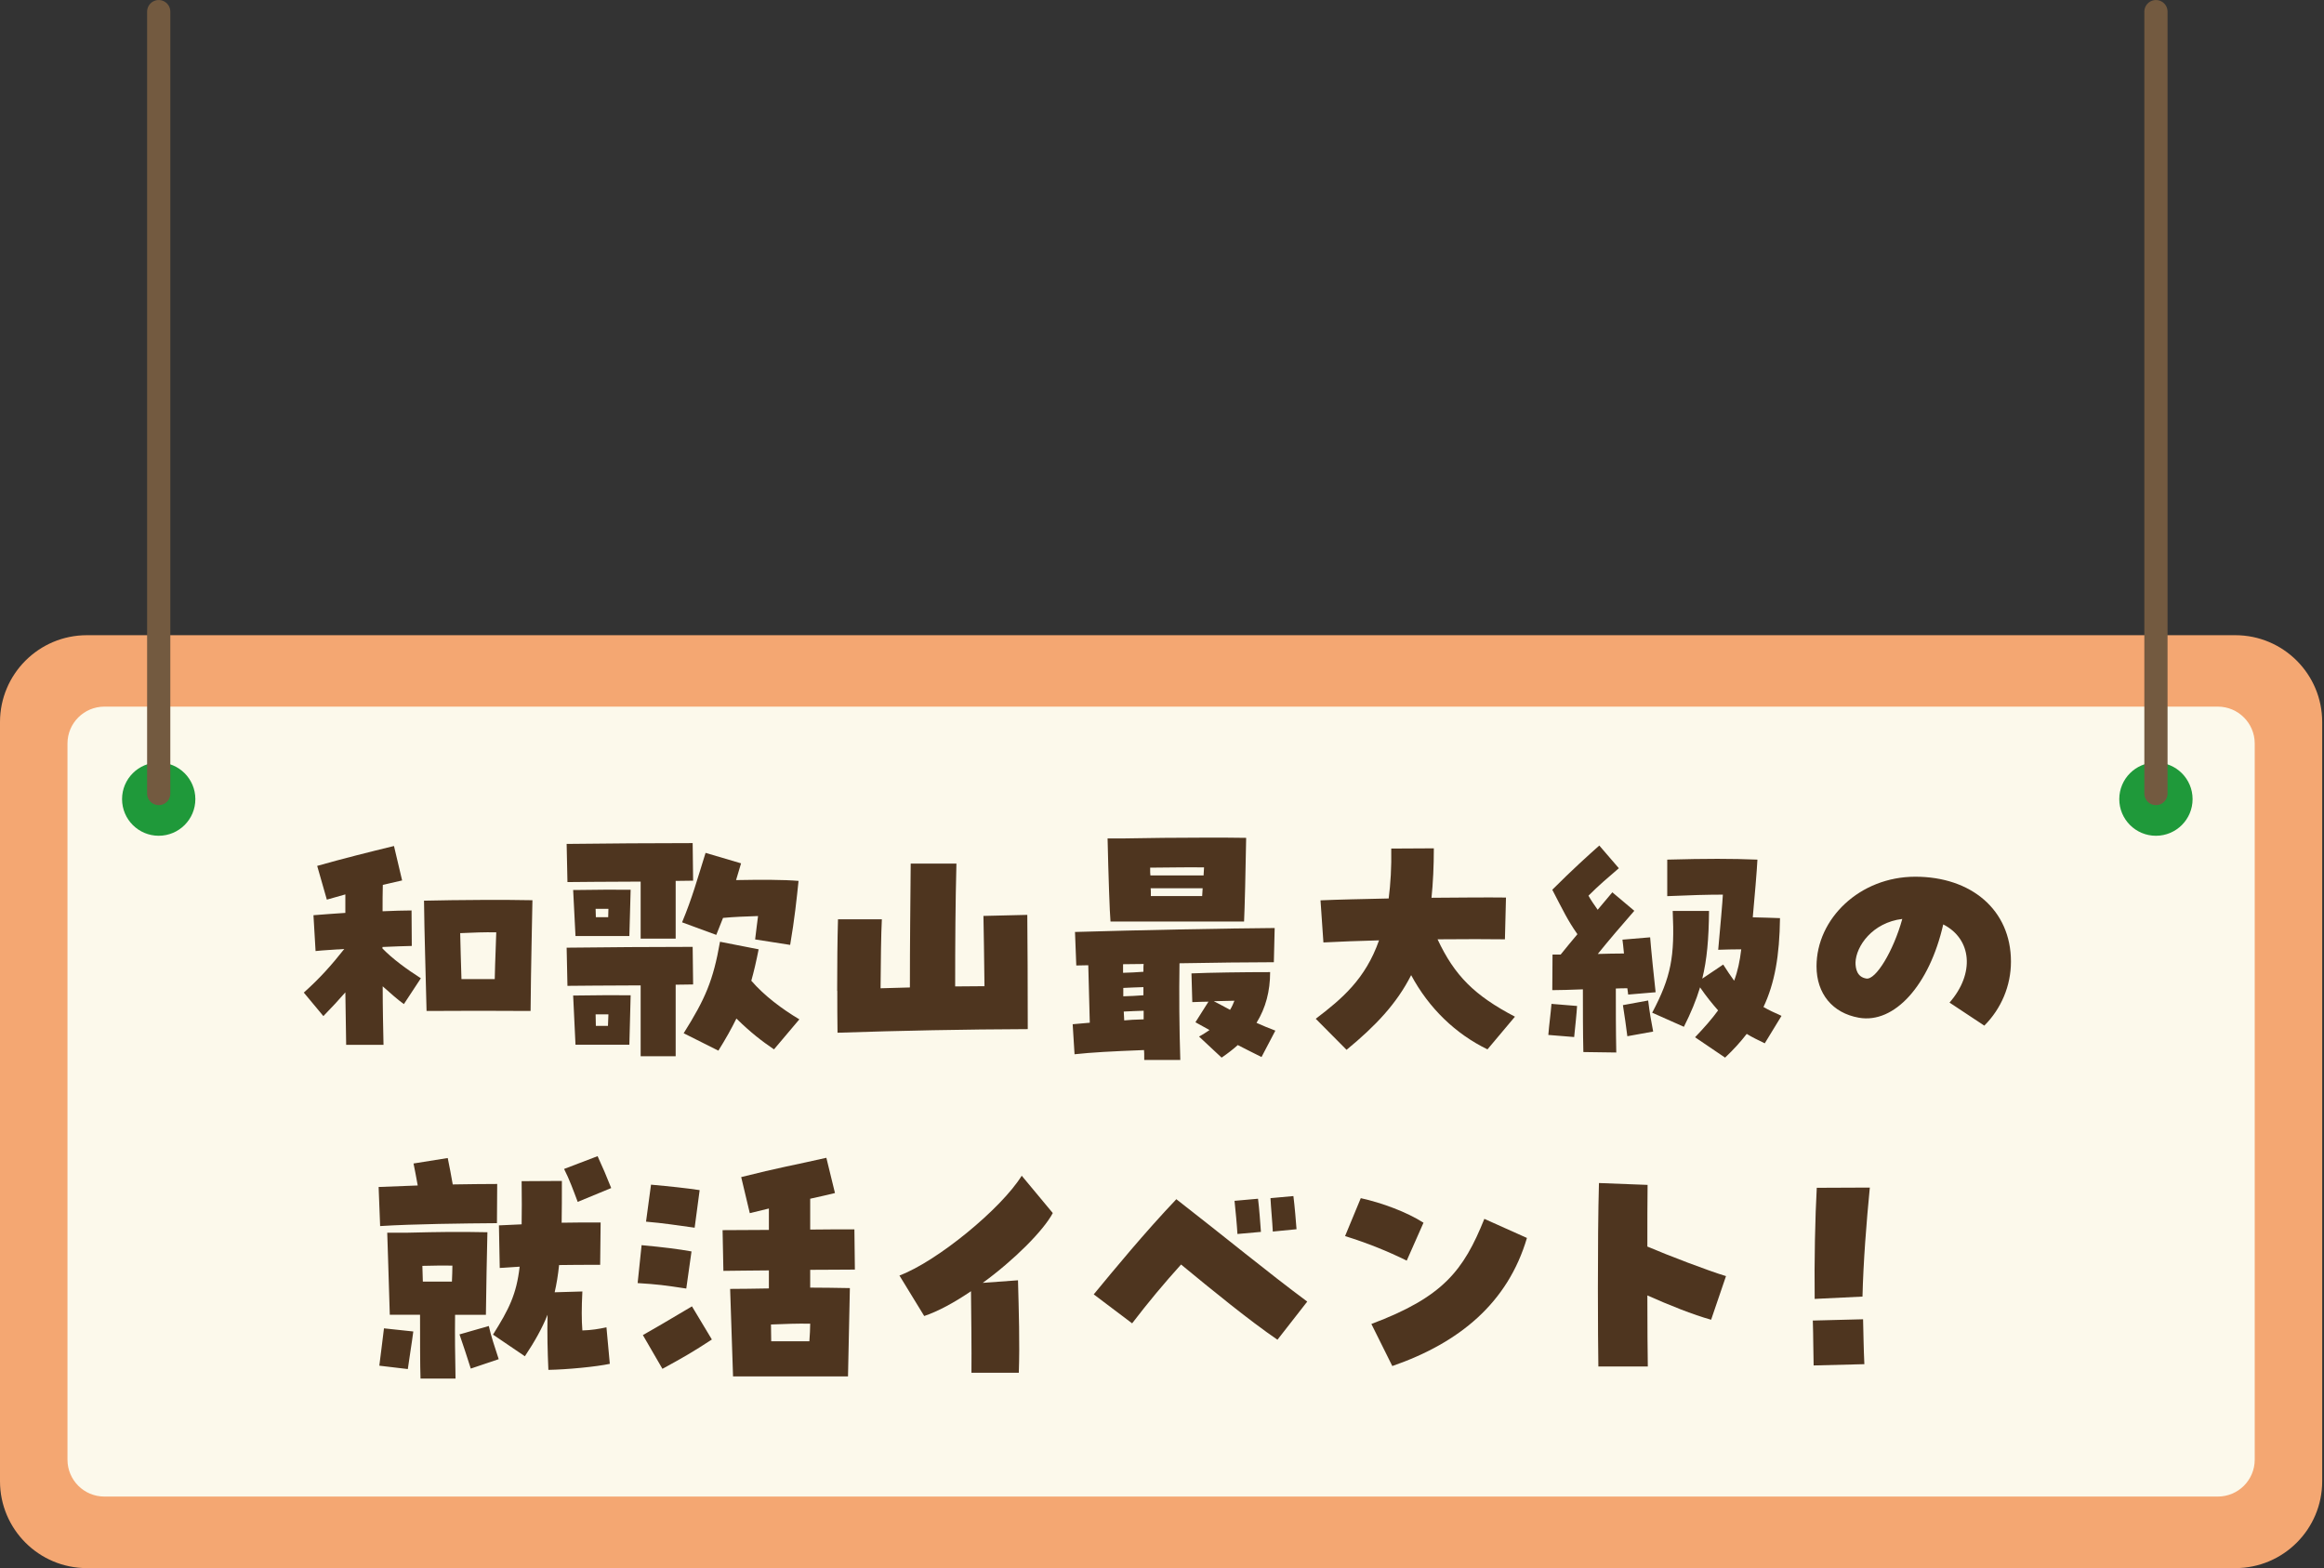 <?xml version="1.0" encoding="UTF-8"?>
<svg xmlns="http://www.w3.org/2000/svg" width="163" height="110" viewBox="0 0 163 110" fill="none">
  <rect x="0" y="0" width="163" height="110" fill="#333333" stroke="none"/>
  <g clip-path="url(#clip0_102_600)">
    <path d="M156.778 44.558H6.096C2.729 44.558 -0 47.288 -0 50.654V103.904C-0 107.271 2.729 110 6.096 110H156.778C160.145 110 162.874 107.271 162.874 103.904V50.654C162.874 47.288 160.145 44.558 156.778 44.558Z" fill="#F4A772"></path>
    <path d="M155.554 49.569H7.32C5.891 49.569 4.733 50.727 4.733 52.156V102.394C4.733 103.823 5.891 104.981 7.32 104.981H155.554C156.982 104.981 158.141 103.823 158.141 102.394V52.156C158.141 50.727 156.982 49.569 155.554 49.569Z" fill="#FCF9EB"></path>
    <path d="M11.131 58.627C12.551 58.627 13.702 57.477 13.702 56.057C13.702 54.637 12.551 53.486 11.131 53.486C9.712 53.486 8.561 54.637 8.561 56.057C8.561 57.477 9.712 58.627 11.131 58.627Z" fill="#1F993A"></path>
    <path d="M11.132 55.665V0.816" stroke="#735A40" stroke-width="1.628" stroke-linecap="round" stroke-linejoin="round"></path>
    <path d="M151.212 58.628C152.632 58.628 153.783 57.477 153.783 56.057C153.783 54.637 152.632 53.486 151.212 53.486C149.792 53.486 148.641 54.637 148.641 56.057C148.641 57.477 149.792 58.628 151.212 58.628Z" fill="#1F993A"></path>
    <path d="M151.213 55.665V0.816" stroke="#735A40" stroke-width="1.628" stroke-linecap="round" stroke-linejoin="round"></path>
    <path d="M24.222 69.612C23.748 70.159 23.283 70.657 22.68 71.277L21.308 69.628C22.443 68.616 23.251 67.702 24.148 66.568C23.357 66.625 22.647 66.658 22.133 66.715L21.986 64.201C22.631 64.144 23.398 64.095 24.222 64.038V62.741C23.748 62.871 23.308 62.993 22.924 63.108L22.247 60.741C24.059 60.227 25.952 59.754 27.633 59.346L28.204 61.761L26.85 62.071C26.833 62.659 26.833 63.279 26.833 63.924C27.6 63.891 28.319 63.867 28.865 63.867L28.882 66.356C28.368 66.372 27.633 66.388 26.825 66.429V66.535C27.56 67.286 28.515 67.98 29.518 68.624L28.327 70.436C27.87 70.11 27.339 69.628 26.841 69.188C26.841 70.689 26.874 72.117 26.899 73.293H24.279L24.222 69.588V69.612ZM29.739 63.181C32.105 63.124 35.549 63.108 37.344 63.149C37.328 64.177 37.238 67.898 37.214 70.918C34.774 70.901 32.358 70.901 29.918 70.918C29.845 67.743 29.771 65.768 29.739 63.181ZM34.7 68.682C34.733 67.18 34.79 66.135 34.806 65.401C33.925 65.385 33.248 65.417 32.277 65.458C32.293 66.429 32.334 67.515 32.366 68.682H34.692H34.7Z" fill="#4E351F"></path>
    <path d="M44.934 61.843C42.714 61.859 40.347 61.859 39.8 61.876L39.743 59.199C41.922 59.166 46.395 59.142 48.582 59.142L48.614 61.778C48.304 61.778 47.88 61.794 47.39 61.794V65.842H44.934V61.827V61.843ZM44.934 69.123C42.714 69.139 40.347 69.139 39.8 69.155L39.743 66.478C41.922 66.446 46.395 66.421 48.582 66.421L48.614 69.057C48.304 69.057 47.88 69.074 47.39 69.074V74.093H44.934V69.106V69.123ZM40.2 62.431H40.527C42.396 62.414 42.616 62.398 44.232 62.414L44.142 65.662H40.364L40.2 62.439V62.431ZM40.2 69.832H40.527C42.396 69.816 42.616 69.8 44.232 69.816L44.142 73.285H40.364C40.306 72.003 40.233 70.518 40.2 69.841V69.832ZM42.657 64.34C42.657 64.136 42.673 63.94 42.673 63.753H41.775C41.775 63.932 41.792 64.136 41.792 64.34H42.657ZM42.641 71.963L42.673 71.155H41.775C41.775 71.408 41.792 71.685 41.792 71.963H42.632H42.641ZM52.964 65.891C53.037 65.246 53.111 64.732 53.168 64.259C52.197 64.291 51.503 64.316 50.712 64.389C50.565 64.773 50.401 65.156 50.238 65.581L47.839 64.699C48.557 62.977 48.9 61.696 49.487 59.827L51.977 60.562L51.626 61.737C53.364 61.704 54.98 61.704 56.008 61.794C55.877 63.059 55.73 64.471 55.42 66.283L52.964 65.899V65.891ZM47.953 72.477C49.471 70.061 50.026 68.772 50.499 66.062L53.209 66.593C53.046 67.417 52.882 68.135 52.695 68.796C53.609 69.857 54.874 70.796 56.065 71.505L54.286 73.611C53.445 73.04 52.654 72.436 51.65 71.448C51.299 72.166 50.899 72.876 50.385 73.701L47.945 72.477H47.953Z" fill="#4E351F"></path>
    <path d="M58.717 69.506C58.717 67.694 58.734 65.899 58.775 64.487H61.851C61.794 65.532 61.778 67.417 61.761 69.326L63.818 69.269C63.818 65.989 63.851 63.491 63.875 60.578H67.082C67.009 63.361 66.993 66.135 66.993 69.196C67.711 69.196 68.404 69.18 69.049 69.18C69.033 67.237 68.992 65.279 68.976 64.25L72.052 64.177C72.069 65.825 72.085 69.237 72.085 72.191C67.629 72.207 63.198 72.297 58.742 72.444C58.726 71.505 58.726 70.501 58.726 69.514L58.717 69.506Z" fill="#4E351F"></path>
    <path d="M75.227 71.848C75.651 71.815 76.051 71.775 76.435 71.742C76.402 70.404 76.361 68.935 76.329 67.71C76.035 67.71 75.757 67.727 75.488 67.727L75.398 65.376C79.74 65.246 85.975 65.124 89.403 65.099L89.345 67.498C87.534 67.498 85.126 67.531 82.727 67.572C82.694 69.775 82.711 72.085 82.784 74.353H80.254C80.254 73.929 80.254 73.807 80.238 73.66C77.912 73.749 76.59 73.823 75.366 73.954L75.235 71.848H75.227ZM77.683 58.815H78.769C80.548 58.782 82.596 58.758 84.579 58.758C85.608 58.758 86.579 58.758 87.403 58.774C87.37 60.937 87.297 63.834 87.256 64.642H77.888C77.83 64.038 77.741 61.394 77.683 58.815ZM78.769 68.241C79.226 68.225 79.724 68.208 80.197 68.168C80.197 67.817 80.197 67.727 80.213 67.621C79.716 67.621 79.242 67.637 78.769 67.637V68.241ZM78.785 69.889C79.242 69.873 79.74 69.857 80.197 69.816V69.245C79.74 69.261 79.226 69.277 78.785 69.302V69.889ZM78.859 71.579C79.21 71.546 79.536 71.522 80.213 71.505V70.901C79.756 70.918 79.258 70.934 78.818 70.959C78.834 71.162 78.834 71.383 78.85 71.579H78.859ZM84.416 61.419C84.433 61.215 84.433 61.035 84.449 60.847C83.51 60.831 82.49 60.847 80.67 60.864C80.67 61.19 80.67 61.288 80.687 61.41H84.408L84.416 61.419ZM80.728 62.855H84.318C84.335 62.675 84.335 62.488 84.351 62.308H80.703C80.719 62.414 80.719 62.512 80.719 62.855H80.728ZM84.098 72.713C84.375 72.566 84.612 72.403 84.832 72.256C84.522 72.077 84.188 71.905 83.845 71.709L84.759 70.265C84.465 70.265 84.155 70.281 83.625 70.297L83.567 68.282C84.832 68.225 87.248 68.192 89.084 68.192C89.084 69.53 88.774 70.706 88.129 71.75C88.529 71.93 88.97 72.117 89.451 72.297L88.48 74.149C87.933 73.872 87.379 73.603 86.816 73.309C86.505 73.586 86.138 73.88 85.681 74.19L84.106 72.721L84.098 72.713ZM86.269 70.844C86.416 70.608 86.505 70.387 86.579 70.2C86.122 70.216 85.64 70.216 85.134 70.232C85.518 70.436 85.901 70.632 86.269 70.836V70.844Z" fill="#4E351F"></path>
    <path d="M92.283 71.465C94.119 70.069 95.767 68.682 96.722 65.964C95.327 65.997 93.988 66.054 92.821 66.111L92.617 63.157C93.898 63.1 95.604 63.067 97.4 63.026C97.53 61.998 97.604 60.847 97.579 59.525L100.566 59.509C100.566 60.79 100.509 61.924 100.403 62.977C102.459 62.961 104.361 62.944 105.626 62.961L105.552 65.891C104.451 65.874 102.745 65.874 100.827 65.891C102.019 68.437 103.414 69.832 106.254 71.318L104.328 73.611C102.092 72.525 100.223 70.73 98.975 68.404C97.963 70.403 96.486 71.962 94.445 73.643L92.283 71.465Z" fill="#4E351F"></path>
    <path d="M108.596 72.599C108.654 71.865 108.76 71.13 108.817 70.42L110.612 70.567C110.596 70.934 110.465 72.215 110.408 72.746L108.596 72.599ZM108.89 66.96H109.462C109.861 66.462 110.253 65.989 110.637 65.532C109.943 64.544 109.649 63.9 108.874 62.414C110.302 60.986 111.347 60.048 112.171 59.313L113.542 60.904C112.734 61.598 112.13 62.112 111.412 62.831C111.575 63.124 111.763 63.402 112.057 63.818C112.44 63.361 112.791 62.937 113.085 62.594L114.627 63.891C113.803 64.83 112.759 66.054 112.065 66.919C112.669 66.903 113.289 66.886 113.901 66.886C113.868 66.446 113.811 66.079 113.795 65.915L115.737 65.752C115.77 66.25 116.047 69.016 116.121 69.604L114.195 69.767C114.195 69.767 114.179 69.588 114.138 69.326C113.901 69.326 113.624 69.326 113.33 69.343C113.33 70.738 113.33 72.273 113.362 73.831L111.053 73.799C111.02 72.428 111.02 70.828 111.02 69.4C110.155 69.433 109.355 69.457 108.874 69.457L108.89 66.968V66.96ZM113.819 70.51L115.598 70.183C115.705 71.048 115.803 71.612 115.949 72.362L114.138 72.689C114.105 72.362 113.901 70.951 113.828 70.51H113.819ZM115.876 71.048C117.214 68.519 117.467 67.107 117.32 63.9H119.867C119.85 65.883 119.72 67.327 119.393 68.649L120.862 67.662C121.14 68.102 121.393 68.47 121.629 68.796C121.882 68.119 122.029 67.425 122.127 66.593C121.556 66.593 121.042 66.609 120.511 66.625C120.658 65.009 120.821 63.181 120.838 62.757C119.793 62.757 118.585 62.79 116.937 62.863V60.301C119.687 60.227 121.45 60.227 123.262 60.301C123.229 61.035 123.057 63.01 122.935 64.348C123.743 64.365 124.127 64.381 124.845 64.406C124.812 67.041 124.477 68.967 123.686 70.64C124.037 70.844 124.453 71.04 124.951 71.261L123.776 73.187C123.319 72.966 122.894 72.762 122.511 72.526C122.07 73.097 121.572 73.644 120.993 74.19L118.887 72.762C119.548 72.069 120.079 71.465 120.503 70.877C120.103 70.42 119.679 69.906 119.238 69.261C118.961 70.175 118.594 71.057 118.104 72.028L115.884 71.04L115.876 71.048Z" fill="#4E351F"></path>
    <path d="M136.735 70.33C138.514 68.298 138.31 65.874 136.294 64.846C135.323 69.114 132.867 71.832 130.378 71.391C128.525 71.064 127.407 69.702 127.407 67.784C127.407 64.446 130.435 61.5 134.336 61.5C138.236 61.5 141.044 63.809 141.044 67.457C141.044 69.147 140.366 70.754 139.175 71.946L136.735 70.33ZM133.422 64.462C131.332 64.715 130.174 66.372 130.141 67.523C130.141 67.947 130.247 68.535 130.892 68.641C131.553 68.771 132.801 66.715 133.422 64.462Z" fill="#4E351F"></path>
    <path d="M26.548 83.265C27.445 83.233 28.359 83.192 29.298 83.159C29.208 82.629 29.094 82.074 29.004 81.617L31.403 81.233C31.534 81.837 31.64 82.457 31.754 83.086C32.872 83.069 33.933 83.053 34.872 83.053L34.855 85.803C32.546 85.82 28.971 85.86 26.662 86.007L26.556 83.273L26.548 83.265ZM26.605 95.8C26.735 94.862 26.825 93.964 26.931 93.181L28.988 93.401C28.882 94.242 28.71 95.237 28.604 96.037L26.605 95.8ZM29.445 92.226H27.339C27.233 89.019 27.192 87.133 27.16 86.472H28.555C30.938 86.415 32.13 86.399 34.186 86.44C34.154 87.427 34.096 90.969 34.08 92.234H31.918C31.901 93.703 31.918 95.058 31.95 96.706H29.494C29.461 95.882 29.461 93.719 29.461 92.234L29.445 92.226ZM29.665 89.9H31.697C31.713 89.5 31.73 89.133 31.73 88.782C30.995 88.766 30.408 88.782 29.624 88.798C29.641 89.149 29.641 89.516 29.657 89.9H29.665ZM32.228 93.605L34.284 93.017C34.464 93.825 34.684 94.413 34.978 95.343L33.019 96.004C32.766 95.213 32.521 94.446 32.228 93.605ZM34.578 93.621C35.696 91.842 36.226 90.798 36.447 88.855C36.006 88.888 35.549 88.912 35.051 88.945L34.994 85.958C35.582 85.926 36.112 85.901 36.586 85.885C36.602 85.02 36.602 84.032 36.586 82.857L39.409 82.841C39.409 83.943 39.409 84.914 39.393 85.771C40.184 85.754 41.058 85.754 42.127 85.754L42.094 88.725C41.033 88.725 40.111 88.725 39.213 88.741C39.14 89.459 39.034 90.079 38.903 90.651L40.846 90.594C40.788 91.752 40.788 92.577 40.846 93.328C41.49 93.311 42.021 93.221 42.535 93.107L42.771 95.67C41.817 95.874 39.801 96.07 38.462 96.094C38.405 94.772 38.373 93.581 38.405 92.226C38.022 93.181 37.508 94.095 36.814 95.139L34.578 93.621ZM39.564 82L41.914 81.103C42.298 81.943 42.518 82.457 42.869 83.339L40.519 84.31C40.209 83.486 39.931 82.718 39.564 82Z" fill="#4E351F"></path>
    <path d="M44.722 90.006L45 87.346C46.575 87.492 47.603 87.623 48.501 87.786L48.134 90.389C46.575 90.153 46.151 90.096 44.722 90.006ZM45.09 93.654C45.898 93.197 46.722 92.715 48.533 91.638L49.929 93.964C48.607 94.829 47.987 95.188 46.461 96.02L45.09 93.654ZM45.31 85.705L45.661 83.102C47.089 83.232 48.077 83.338 49.072 83.485L48.721 86.121C47.53 85.958 46.501 85.795 45.31 85.697V85.705ZM51.218 90.414C52.01 90.414 52.851 90.398 53.928 90.381V89.116C52.647 89.133 51.471 89.133 50.737 89.149L50.68 86.293C51.578 86.293 52.736 86.276 53.928 86.276V84.775L52.589 85.101L51.986 82.571C54.589 81.91 55.707 81.731 57.959 81.217L58.563 83.689C58.065 83.82 57.535 83.926 56.825 84.089V86.252C58.033 86.236 59.134 86.236 59.926 86.236L59.959 89.059C59.24 89.059 58.09 89.076 56.825 89.076V90.324C57.706 90.324 58.588 90.341 59.608 90.357L59.477 96.551H51.414L51.21 90.414H51.218ZM56.768 94.078C56.8 93.638 56.825 93.213 56.825 92.854C55.87 92.838 55.119 92.87 54.075 92.911C54.075 93.278 54.091 93.662 54.091 94.086H56.768V94.078Z" fill="#4E351F"></path>
    <path d="M68.103 90.577C66.911 91.385 65.793 91.989 64.822 92.316L63.084 89.475C65.72 88.488 70.233 84.783 71.661 82.474L73.84 85.093C73.195 86.317 71.13 88.39 68.927 89.99L71.4 89.81C71.457 91.989 71.53 94.192 71.457 96.298H68.135C68.152 94.723 68.119 92.136 68.103 90.577Z" fill="#4E351F"></path>
    <path d="M82.833 88.708C81.625 90.047 80.556 91.328 79.405 92.83L76.712 90.798C78.181 89.019 80.246 86.505 82.506 84.122C85.95 86.799 88.904 89.239 91.687 91.304L89.598 93.98C87.639 92.642 85.011 90.496 82.833 88.7V88.708ZM86.587 84.236L88.235 84.089C88.325 84.783 88.398 85.885 88.439 86.415L86.791 86.562C86.758 85.958 86.66 84.93 86.587 84.236ZM89.1 84.049L90.716 83.902C90.806 84.595 90.895 85.681 90.936 86.228L89.272 86.391C89.239 85.713 89.141 84.701 89.108 84.04L89.1 84.049Z" fill="#4E351F"></path>
    <path d="M94.34 86.709L95.442 84.049C96.927 84.375 98.665 85.02 99.841 85.771L98.665 88.431C97.327 87.77 95.932 87.207 94.34 86.709ZM96.193 92.871C101.212 90.986 102.648 89.133 104.109 85.501L107.096 86.84C105.757 91.385 102.37 94.193 97.653 95.825L96.184 92.871H96.193Z" fill="#4E351F"></path>
    <path d="M112.073 90.414C112.073 87.811 112.09 84.914 112.147 82.988L115.558 83.118C115.542 84.293 115.542 85.828 115.542 87.444C116.953 88.047 119.867 89.165 121.058 89.516L120.014 92.577C118.749 92.226 117.06 91.549 115.542 90.871C115.542 93.034 115.558 94.943 115.574 95.857H112.106C112.09 94.87 112.073 92.756 112.073 90.414Z" fill="#4E351F"></path>
    <path d="M127.155 92.634L130.672 92.544C130.705 93.793 130.705 94.454 130.762 95.694L127.204 95.784C127.171 94.56 127.187 93.874 127.147 92.634H127.155ZM127.424 83.322L131.145 83.306C130.909 85.722 130.688 88.529 130.631 90.953L127.277 91.116C127.244 88.529 127.31 85.338 127.424 83.322Z" fill="#4E351F"></path>
  </g>
  <defs>
    <clipPath id="clip0_102_600">
      <rect width="162.42" height="109.693" fill="white" transform="scale(1.003)"></rect>
    </clipPath>
  </defs>
</svg>
